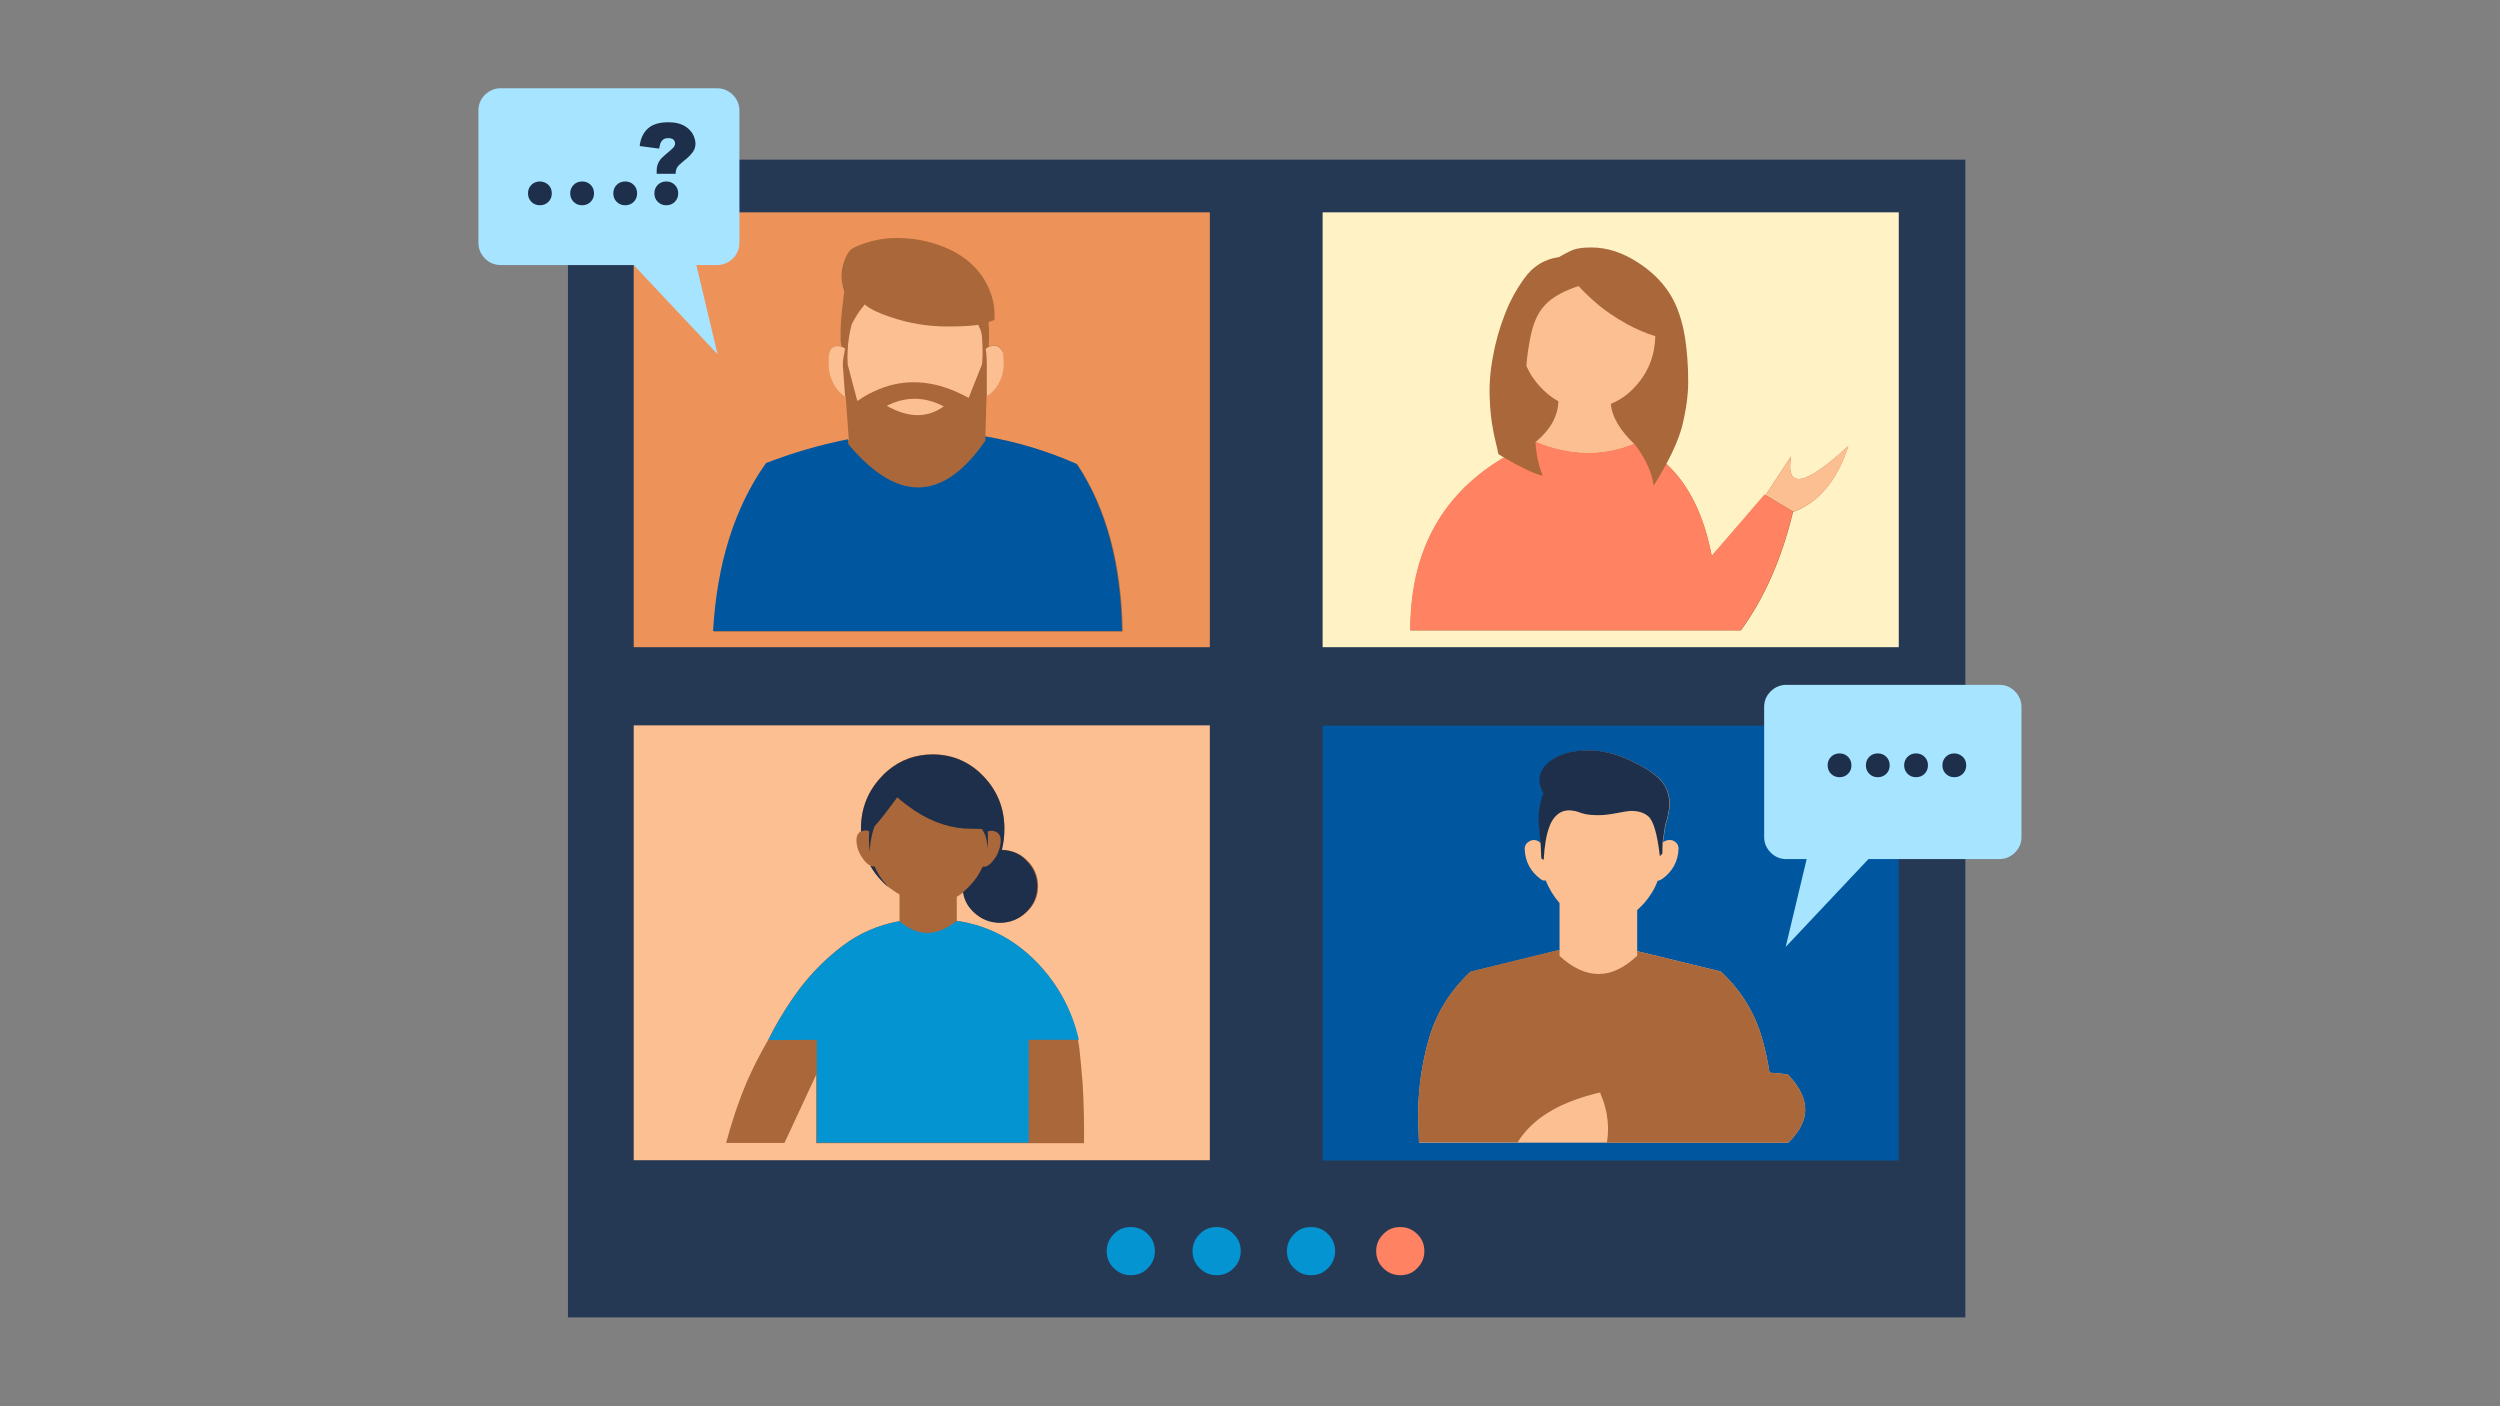 <svg xmlns="http://www.w3.org/2000/svg" xmlns:xlink="http://www.w3.org/1999/xlink" width="1920" viewBox="0 0 1440 810" height="1080" preserveAspectRatio="xMidYMid meet"><rect x="0" y="0" width="1440" height="810" fill="#808080" stroke="none"/><defs><clipPath id="2f1a145712"><path d="M 327 91 L 1133 91 L 1133 758.84 L 327 758.84 Z M 327 91 " clip-rule="nonzero"></path></clipPath><clipPath id="ffd88d6314"><path d="M 275.215 50.84 L 426 50.84 L 426 205 L 275.215 205 Z M 275.215 50.84 " clip-rule="nonzero"></path></clipPath><clipPath id="f78957725a"><path d="M 1016 394 L 1164.715 394 L 1164.715 546 L 1016 546 Z M 1016 394 " clip-rule="nonzero"></path></clipPath></defs><g clip-path="url(#2f1a145712)"><path fill="#263954" d="M 327.145 91.961 L 1132.047 91.961 L 1132.047 758.84 L 327.145 758.84 Z M 327.145 91.961 " fill-opacity="1" fill-rule="nonzero"></path></g><path fill="#fff3c6" d="M 761.836 122.309 L 1093.688 122.309 L 1093.688 372.777 L 761.836 372.777 Z M 761.836 122.309 " fill-opacity="1" fill-rule="nonzero"></path><path fill="#a9673a" d="M 1031.66 262.801 L 1016.969 285.156 L 1016.641 284.992 L 985.953 320.238 C 981.547 297.066 972.895 279.281 959.836 267.207 C 964.246 259.047 967.184 251.867 968.816 245.832 C 971.262 236.039 972.406 227.391 972.406 219.887 C 972.406 210.586 971.754 202.262 970.609 194.758 C 968.977 184.477 966.039 175.992 961.961 169.465 C 957.551 162.449 951.512 156.414 943.676 151.355 C 934.699 145.48 925.723 142.543 916.742 142.543 C 912.664 142.543 909.234 142.871 906.785 143.684 C 905.152 144.176 902.215 145.645 897.973 148.09 C 889.648 149.234 882.953 153.312 877.895 160.492 C 873.324 166.855 869.57 173.707 866.793 181.051 C 863.691 189.047 861.406 197.043 859.938 205.363 C 858.305 213.848 857.652 222.332 858.145 230.82 C 858.469 239.465 859.773 247.953 861.898 256.273 C 862.387 258.066 862.715 259.699 863.039 261.496 C 864.184 262.312 865.324 262.965 866.469 263.617 C 865.488 264.105 864.672 264.594 863.691 265.246 C 829.414 286.625 812.438 319.258 812.438 363.148 L 1002.77 363.148 C 1016.316 344.551 1026.273 321.867 1032.801 294.945 C 1047.656 289.398 1058.266 276.668 1064.633 256.926 C 1039.496 280.098 1028.395 282.055 1031.66 262.801 Z M 1031.66 262.801 " fill-opacity="1" fill-rule="nonzero"></path><path fill="#fcbf92" d="M 1031.66 262.801 L 1016.969 285.156 L 1032.965 294.781 C 1047.82 289.234 1058.43 276.508 1064.797 256.762 C 1039.496 280.098 1028.395 282.055 1031.66 262.801 Z M 1031.66 262.801 " fill-opacity="1" fill-rule="nonzero"></path><path fill="#fcbf92" d="M 918.051 173.383 C 914.785 170.445 911.848 167.672 909.234 164.734 C 901.398 167.344 895.688 170.445 891.605 174.035 C 888.34 176.973 885.73 180.727 883.934 185.621 C 883.77 185.945 883.77 186.109 883.605 186.438 C 882.629 189.211 881.812 192.473 881.16 196.062 C 880.18 201.285 879.527 206.18 879.199 210.75 C 880.996 214.992 883.605 218.906 886.871 222.496 C 890.137 226.086 893.727 229.023 897.645 231.145 C 897.32 239.629 893.238 247.137 885.238 253.988 C 884.914 254.152 884.586 254.477 884.422 254.641 C 904.012 262.801 922.945 263.289 941.391 255.785 C 933.066 247.789 928.496 240.121 927.844 232.613 C 933.066 230.492 937.801 227.23 942.043 222.496 C 949.391 214.5 953.145 204.875 953.473 193.617 C 948.41 192.148 943.023 189.863 937.312 186.762 C 930.457 183.008 923.926 178.605 918.051 173.383 Z M 918.051 173.383 " fill-opacity="1" fill-rule="nonzero"></path><path fill="#ff8262" d="M 985.953 320.238 C 981.547 297.066 972.895 279.281 959.836 267.207 C 957.715 271.121 955.266 275.363 952.492 279.77 C 952.004 275.691 950.531 270.957 948.086 266.062 C 946.289 262.637 944.004 259.047 941.391 255.621 L 941.555 255.785 C 941.555 255.785 941.555 255.785 941.391 255.621 C 923.109 263.125 904.012 262.637 884.422 254.477 C 884.914 262.312 886.383 268.836 888.668 274.059 C 885.891 273.406 882.629 272.102 878.875 270.305 C 875.609 268.676 872.02 266.879 868.102 264.594 C 867.445 264.27 866.793 263.777 866.305 263.453 C 865.324 263.941 864.508 264.434 863.531 265.086 C 829.25 286.461 812.273 319.094 812.273 362.988 L 1002.605 362.988 C 1016.152 344.387 1026.109 321.703 1032.641 294.781 L 1016.316 284.828 Z M 985.953 320.238 " fill-opacity="1" fill-rule="nonzero"></path><path fill="#00579f" d="M 761.836 417.977 L 1093.688 417.977 L 1093.688 668.445 L 761.836 668.445 Z M 761.836 417.977 " fill-opacity="1" fill-rule="nonzero"></path><path fill="#fcbf92" d="M 1019.254 617.859 C 1018.273 611.496 1016.969 605.297 1015.172 598.934 C 1010.93 583.594 1002.93 570.539 991.18 559.609 L 943.023 547.859 L 943.023 524.199 C 944.492 522.895 945.961 521.426 947.43 519.793 C 950.531 516.043 953.145 511.961 954.777 507.395 C 955.594 507.23 956.41 506.902 957.227 506.414 C 963.266 502.172 966.531 496.297 966.855 488.957 C 966.855 487.324 966.367 486.02 965.062 485.039 C 963.102 483.406 960.652 483.406 957.879 485.039 L 957.879 484.875 L 959.348 475.086 C 960 473.129 960.652 471.168 960.98 469.047 C 961.469 465.949 961.797 464.48 961.797 464.316 C 961.797 461.543 961.469 459.094 960.98 457.301 C 960.164 454.363 958.695 451.754 956.574 449.305 C 953.797 446.203 948.902 442.941 942.043 439.516 C 932.578 434.621 923.762 432.336 915.273 432.336 C 907.113 432.336 900.258 433.965 894.871 437.395 C 889.648 440.656 887.035 444.734 887.035 449.469 C 887.035 451.914 887.852 454.527 889.32 457.465 C 888.668 458.605 888.18 460.074 887.852 461.707 C 887.035 464.805 886.547 468.07 886.547 471.496 C 886.547 473.945 886.707 476.719 887.035 479.656 C 887.199 482.102 887.523 484.059 887.688 485.691 C 885.078 483.406 882.465 483.246 880.016 485.203 C 878.711 486.18 878.219 487.488 878.219 489.117 C 878.547 496.461 881.648 502.172 887.688 506.578 C 888.668 507.23 889.484 507.395 890.301 507.066 C 892.258 511.961 894.871 516.203 898.137 519.957 C 898.297 520.121 898.297 520.121 898.297 520.285 L 898.297 547.207 L 847.043 559.773 C 835.289 570.703 827.129 583.758 822.883 599.098 C 818.969 612.801 817.008 626.836 816.844 641.195 C 816.844 643.477 816.844 645.762 817.008 648.211 C 817.172 651.473 817.172 654.902 817.336 658.164 L 1030.027 658.164 C 1035.742 652.617 1039.004 647.066 1039.66 641.195 C 1040.473 634.016 1037.211 626.672 1029.863 619.004 C 1026.273 618.352 1022.844 618.023 1019.254 617.859 Z M 921.477 629.121 C 920.988 629.281 920.5 629.281 920.008 629.445 C 920.5 629.445 920.988 629.281 921.477 629.121 C 921.641 628.957 921.969 628.957 922.293 628.793 C 921.969 628.957 921.805 629.121 921.477 629.121 Z M 921.477 629.121 " fill-opacity="1" fill-rule="nonzero"></path><path fill="#1d2f4a" d="M 956.246 449.141 C 953.473 446.043 948.574 442.777 941.719 439.352 C 932.25 434.457 923.438 432.172 914.949 432.172 C 906.785 432.172 899.93 433.805 894.543 437.23 C 889.32 440.492 886.707 444.574 886.707 449.305 C 886.707 451.754 887.523 454.363 888.992 457.301 C 888.34 458.441 887.852 459.91 887.523 461.543 C 886.707 464.645 886.219 467.906 886.219 471.332 C 886.219 473.781 886.383 476.555 886.707 479.492 C 886.871 481.938 887.199 483.898 887.363 485.527 C 887.523 487.16 887.523 489.445 887.688 492.383 L 887.688 491.73 C 887.688 492.707 887.688 493.523 887.852 494.504 L 889.156 495.32 C 889.648 486.836 890.789 480.469 892.422 476.227 C 893.891 472.148 896.176 469.375 898.953 467.906 C 900.422 467.09 902.051 466.766 903.848 466.766 C 904.5 466.766 905.152 466.766 905.645 466.926 C 906.949 467.09 907.93 467.254 908.746 467.578 C 910.051 468.07 911.52 468.559 912.988 468.887 C 915.113 469.375 917.723 469.539 920.988 469.539 C 923.438 469.539 926.699 469.211 930.945 468.395 C 935.188 467.578 938.129 467.09 939.598 467.09 C 943.676 467.09 946.941 468.07 949.391 470.191 C 952.328 472.637 954.613 480.309 956.082 493.199 L 957.551 491.566 C 957.551 491.402 957.551 491.078 957.551 490.914 C 957.551 489.117 957.551 487.16 957.715 485.039 L 957.715 484.875 L 959.184 475.086 C 959.836 473.129 960.492 471.168 960.816 469.047 C 961.305 465.949 961.633 464.48 961.633 464.316 C 961.633 461.543 961.305 459.094 960.816 457.301 C 960 454.199 958.531 451.59 956.246 449.141 Z M 956.246 449.141 " fill-opacity="1" fill-rule="nonzero"></path><path fill="#a9673a" d="M 1019.254 617.859 C 1018.273 611.496 1016.969 605.297 1015.172 598.934 C 1010.93 583.594 1002.93 570.539 991.18 559.609 L 943.023 547.859 L 943.023 550.473 C 928.332 564.504 913.48 564.504 898.297 550.633 L 898.297 547.043 L 847.043 559.609 C 835.289 570.539 827.129 583.594 822.883 598.934 C 818.969 612.641 817.008 626.672 816.844 641.031 C 816.844 643.316 816.844 645.602 817.008 648.047 C 817.172 651.312 817.172 654.738 817.336 658 L 874.141 658 C 878.219 651.312 883.934 645.762 891.441 641.031 C 898.953 636.301 908.094 632.711 918.867 629.934 C 919.027 629.934 919.191 629.773 919.355 629.773 L 920.172 629.609 C 920.66 629.445 921.152 629.445 921.641 629.281 C 921.805 629.281 922.129 629.121 922.457 629.121 C 922.129 629.281 921.969 629.281 921.641 629.445 C 923.438 633.363 924.578 637.277 925.395 641.195 C 926.375 646.906 926.539 652.453 925.559 658.164 L 1030.027 658.164 C 1035.742 652.617 1039.004 647.066 1039.66 641.195 C 1040.473 634.016 1037.211 626.672 1029.863 619.004 C 1026.273 618.352 1022.844 618.023 1019.254 617.859 Z M 1019.254 617.859 " fill-opacity="1" fill-rule="nonzero"></path><path fill="#ed935a" d="M 365.016 122.309 L 696.867 122.309 L 696.867 372.777 L 365.016 372.777 Z M 365.016 122.309 " fill-opacity="1" fill-rule="nonzero"></path><path fill="#a9673a" d="M 567.586 251.379 L 568.242 228.207 C 569.547 227.555 570.688 226.574 571.996 225.27 C 572.484 224.781 572.973 224.129 573.465 223.477 C 576.402 219.398 578.035 214.664 578.035 209.281 C 578.035 206.668 577.871 204.875 577.707 203.57 C 577.055 200.957 575.914 199.652 573.953 199.164 C 572.648 198.836 571.016 199.164 569.547 199.816 C 569.547 199.488 569.547 199 569.547 198.512 C 569.711 196.062 569.711 193.941 569.711 192.148 C 569.711 189.699 569.547 187.578 569.383 185.457 C 570.527 185.129 571.668 184.805 572.812 184.316 C 573.301 175.992 571.344 168.324 566.934 160.98 C 562.363 153.637 555.836 147.926 547.348 143.848 C 538.695 139.77 529.391 137.484 519.598 137.16 C 509.965 136.668 500.824 138.465 492.336 142.379 C 490.379 143.359 489.07 144.5 488.094 146.297 C 484.34 153.312 483.684 160.492 486.297 167.836 C 486.133 169.465 485.809 171.262 485.645 173.219 C 484.664 181.051 484.176 186.926 484.176 191.332 C 484.176 194.105 484.176 195.738 484.176 196.391 C 484.34 197.695 484.5 198.672 484.828 199.488 C 483.684 199.164 482.543 199 481.562 199.328 C 479.77 199.652 478.461 201.121 477.973 203.73 C 477.645 204.875 477.645 206.832 477.645 209.441 C 477.645 214.664 479.113 219.398 482.215 223.641 C 482.707 224.293 483.195 224.945 483.684 225.434 C 484.828 226.574 485.973 227.555 487.113 228.207 L 488.91 253.336 C 473.402 256.438 457.73 260.844 441.734 267.043 C 423.617 292.496 413.496 324.805 411.211 363.805 L 646.754 363.805 C 646.102 324.969 637.453 292.824 620.637 267.531 C 603.008 259.699 585.543 254.477 567.586 251.379 Z M 567.586 251.379 " fill-opacity="1" fill-rule="nonzero"></path><path fill="#fcbf92" d="M 510.781 233.754 C 523.188 240.773 534.125 240.934 543.594 234.082 C 532.656 228.371 521.719 228.207 510.781 233.754 Z M 510.781 233.754 " fill-opacity="1" fill-rule="nonzero"></path><path fill="#fcbf92" d="M 484.5 199.652 C 483.359 199.328 482.215 199.164 481.238 199.488 C 479.441 199.816 478.137 201.285 477.645 203.895 C 477.32 205.039 477.32 206.996 477.32 209.605 C 477.32 214.828 478.789 219.559 481.891 223.801 C 482.379 224.453 482.871 225.109 483.359 225.598 C 484.5 226.738 485.645 227.719 486.785 228.371 L 485.48 210.586 C 485.48 210.258 485.48 209.934 485.48 209.441 C 485.48 207.812 485.973 204.875 486.785 200.797 C 485.809 200.141 485.156 199.816 484.5 199.652 Z M 484.5 199.652 " fill-opacity="1" fill-rule="nonzero"></path><path fill="#fcbf92" d="M 573.789 199.328 C 572.484 199 570.852 199.328 569.383 199.98 C 568.73 200.141 568.242 200.469 567.75 200.957 C 568.242 203.73 568.402 206.668 568.402 209.77 C 568.402 209.934 568.402 210.258 568.402 210.422 L 568.402 228.207 C 569.711 227.555 570.852 226.574 572.156 225.27 C 572.648 224.781 573.137 224.129 573.629 223.477 C 576.566 219.398 578.199 214.664 578.199 209.281 C 578.199 206.668 578.035 204.875 577.871 203.57 C 576.891 201.121 575.75 199.816 573.789 199.328 Z M 573.789 199.328 " fill-opacity="1" fill-rule="nonzero"></path><path fill="#fcbf92" d="M 564.812 190.188 C 564.648 189.535 564.324 188.883 563.996 188.395 C 563.832 187.906 563.668 187.414 563.508 187.09 C 561.547 187.414 559.59 187.578 557.305 187.742 C 555.344 187.906 551.426 188.066 545.715 188.066 C 534.449 188.066 523.516 186.273 512.578 182.52 C 505.723 180.234 500.824 177.789 498.051 175.34 C 497.887 175.504 497.723 175.668 497.723 175.828 C 494.785 179.258 492.5 183.008 490.543 186.926 C 489.234 191.984 488.418 197.043 488.258 201.938 C 488.094 204.387 488.094 207.16 488.258 209.934 L 493.805 230.98 C 496.906 228.859 500.172 226.902 503.438 225.434 C 518.289 218.418 533.961 218.418 550.285 225.434 C 552.734 226.574 555.344 227.719 557.957 229.188 L 565.465 210.258 C 565.629 209.77 565.793 209.117 565.793 208.301 C 565.793 207.648 565.793 206.508 565.957 205.039 C 565.957 203.57 565.957 202.59 565.957 201.938 C 565.957 200.469 565.957 199 565.793 197.367 C 565.793 194.43 565.465 191.984 564.812 190.188 Z M 564.812 190.188 " fill-opacity="1" fill-rule="nonzero"></path><path fill="#00579f" d="M 567.586 251.379 L 567.586 253.824 C 543.266 289.07 516.984 289.723 488.582 255.785 L 488.418 253.012 C 472.91 256.109 457.242 260.516 441.246 266.715 C 423.125 292.172 413.004 324.48 410.719 363.477 L 646.266 363.477 C 645.613 324.641 636.961 292.496 620.148 267.207 C 603.008 259.699 585.543 254.477 567.586 251.379 Z M 567.586 251.379 " fill-opacity="1" fill-rule="nonzero"></path><path fill="#fcbf92" d="M 365.016 417.812 L 696.867 417.812 L 696.867 668.281 L 365.016 668.281 Z M 365.016 417.812 " fill-opacity="1" fill-rule="nonzero"></path><path fill="#a9673a" d="M 621.781 604.48 C 621.617 602.688 621.293 601.055 620.965 599.258 C 617.699 582.453 609.863 567.441 597.461 554.551 C 584.402 541.008 568.895 533.012 551.102 530.402 L 551.102 516.531 C 552.57 515.715 553.875 514.738 555.184 513.758 C 555.836 518.164 557.793 521.914 561.223 525.18 C 565.465 529.258 570.527 531.379 576.402 531.379 C 582.277 531.379 587.34 529.258 591.582 525.18 C 595.828 521.102 597.949 516.203 597.949 510.332 C 597.949 504.621 595.828 499.562 591.582 495.48 C 587.5 491.566 582.77 489.609 577.055 489.445 C 578.035 485.527 578.523 481.613 578.523 477.207 C 578.523 465.457 574.441 455.344 566.445 447.02 C 558.445 438.699 548.652 434.457 537.227 434.457 C 527.434 434.457 518.781 437.555 511.434 443.758 C 510.293 444.734 509.148 445.715 508.008 447.02 C 500.008 455.344 495.93 465.457 495.93 477.207 C 495.93 477.695 495.93 478.348 495.93 478.84 C 495.602 479 495.273 479.164 494.949 479.492 C 493.969 480.469 493.316 481.777 493.316 483.734 C 493.316 487.488 494.457 490.914 496.746 494.176 C 498.215 496.461 499.844 497.93 501.316 498.582 C 503.109 501.684 505.23 504.621 508.008 507.395 C 509.477 509.027 511.109 510.332 512.742 511.637 C 514.375 512.941 516.168 514.082 518.129 515.227 L 518.129 530.727 C 518.129 530.727 518.129 530.727 517.965 530.562 C 505.723 532.848 494.785 537.582 485.316 544.762 C 475.852 551.941 467.527 560.262 460.508 569.562 C 453.488 579.027 447.449 588.816 442.387 599.098 C 437.816 607.09 433.574 615.25 429.98 623.57 C 425.574 634.016 421.656 645.602 418.23 658.328 L 451.855 658.328 L 470.137 619.004 L 470.137 658.492 L 624.395 658.492 C 624.555 646.254 624.23 634.668 623.578 623.734 C 623.086 617.535 622.434 611.008 621.781 604.48 Z M 500.824 479.004 C 500.824 479.004 500.988 479.004 500.824 479.004 C 500.988 479.004 500.824 479.004 500.824 479.004 Z M 500.824 479.004 " fill-opacity="1" fill-rule="nonzero"></path><path fill="#0594d2" d="M 597.461 554.551 C 584.402 541.008 568.895 533.012 551.102 530.402 C 539.676 539.539 528.738 539.703 518.289 530.727 C 518.289 530.727 518.289 530.727 518.129 530.562 C 505.887 532.848 494.949 537.582 485.48 544.762 C 476.012 551.941 467.688 560.262 460.668 569.562 C 453.652 579.027 447.609 588.816 442.551 599.098 L 470.465 598.934 L 470.465 658.164 L 592.562 658.164 L 592.562 598.934 L 621.453 598.934 C 617.699 582.453 609.863 567.605 597.461 554.551 Z M 597.461 554.551 " fill-opacity="1" fill-rule="nonzero"></path><path fill="#1d2f4a" d="M 510.617 509.68 C 507.68 506.414 505.395 502.988 503.762 499.07 C 503.602 499.07 503.273 499.07 503.109 499.07 C 502.457 499.07 501.969 498.91 501.316 498.746 C 503.109 501.848 505.23 504.781 508.008 507.559 C 509.477 509.188 511.109 510.492 512.742 511.801 C 512.09 511.148 511.273 510.492 510.617 509.68 Z M 510.617 509.68 " fill-opacity="1" fill-rule="nonzero"></path><path fill="#1d2f4a" d="M 577.055 489.609 C 578.035 485.691 578.523 481.777 578.523 477.371 C 578.523 465.621 574.441 455.504 566.445 447.184 C 558.445 438.863 548.652 434.621 537.227 434.621 C 527.434 434.621 518.781 437.719 511.434 443.922 C 510.293 444.898 509.148 445.879 508.008 447.184 C 500.008 455.504 495.93 465.621 495.93 477.371 C 495.93 477.859 495.93 478.512 495.93 479.004 C 496.746 478.512 497.723 478.348 498.867 478.348 C 499.52 478.348 500.172 478.512 500.66 478.84 C 500.66 478.84 500.66 478.84 500.824 478.84 C 500.824 478.84 500.824 478.84 500.66 479.004 C 500.5 480.309 500.5 481.613 500.5 483.082 C 500.5 485.691 500.66 488.305 501.152 490.75 C 500.988 487.488 501.477 484.223 502.293 480.797 C 502.621 479.164 503.109 477.535 503.762 475.902 C 505.07 474.434 506.375 472.965 507.68 471.332 C 509.477 469.047 512.578 464.969 516.82 459.258 C 519.434 461.543 522.699 464.152 527.105 467.09 C 537.551 473.945 548.324 477.371 559.426 477.371 C 560.242 477.371 562.363 477.371 565.629 477.535 C 566.281 478.512 566.934 479.816 567.426 480.961 C 568.242 483.082 568.566 485.527 568.73 488.465 C 568.895 486.836 569.055 485.039 569.055 483.246 C 569.055 481.777 569.055 480.469 568.895 479.004 C 569.383 478.676 570.035 478.512 570.852 478.512 C 572.484 478.512 573.789 479.004 574.77 479.816 C 575.914 480.797 576.402 482.102 576.402 484.059 C 576.402 486.02 576.074 487.812 575.422 489.609 C 574.934 491.238 574.117 492.871 572.973 494.504 C 570.852 497.602 568.73 499.234 566.77 499.234 C 566.445 499.234 566.281 499.234 565.957 499.234 C 564.324 502.988 562.039 506.578 558.938 509.84 C 557.629 511.309 556.16 512.617 554.691 513.922 C 555.344 518.328 557.305 522.078 560.73 525.344 C 564.977 529.422 570.035 531.543 575.914 531.543 C 581.789 531.543 586.848 529.422 591.094 525.344 C 595.336 521.262 597.461 516.367 597.461 510.492 C 597.461 504.781 595.336 499.727 591.094 495.645 C 587.5 491.73 582.605 489.77 577.055 489.609 Z M 577.055 489.609 " fill-opacity="1" fill-rule="nonzero"></path><path fill="#0594d2" d="M 651.328 706.789 C 647.41 706.789 644.145 708.094 641.531 710.867 C 638.758 713.641 637.453 716.906 637.453 720.66 C 637.453 724.41 638.758 727.84 641.531 730.449 C 644.309 733.223 647.57 734.527 651.328 734.527 C 655.242 734.527 658.508 733.223 661.121 730.449 C 663.895 727.676 665.199 724.41 665.199 720.66 C 665.199 716.906 663.895 713.48 661.121 710.867 C 658.508 708.094 655.082 706.789 651.328 706.789 Z M 651.328 706.789 " fill-opacity="1" fill-rule="nonzero"></path><path fill="#0594d2" d="M 700.785 706.789 C 696.867 706.789 693.605 708.094 690.992 710.867 C 688.219 713.641 686.91 716.906 686.91 720.66 C 686.91 724.41 688.219 727.84 690.992 730.449 C 693.766 733.223 697.031 734.527 700.785 734.527 C 704.703 734.527 707.969 733.223 710.578 730.449 C 713.355 727.676 714.66 724.41 714.66 720.66 C 714.66 716.906 713.355 713.48 710.578 710.867 C 707.969 708.094 704.703 706.789 700.785 706.789 Z M 700.785 706.789 " fill-opacity="1" fill-rule="nonzero"></path><path fill="#0594d2" d="M 755.145 706.789 C 751.227 706.789 747.961 708.094 745.348 710.867 C 742.574 713.641 741.27 716.906 741.27 720.66 C 741.27 724.41 742.574 727.84 745.348 730.449 C 748.125 733.223 751.387 734.527 755.145 734.527 C 759.059 734.527 762.324 733.223 764.938 730.449 C 767.711 727.676 769.016 724.41 769.016 720.66 C 769.016 716.906 767.711 713.48 764.938 710.867 C 762.324 708.094 759.059 706.789 755.145 706.789 Z M 755.145 706.789 " fill-opacity="1" fill-rule="nonzero"></path><path fill="#ff8262" d="M 806.562 706.789 C 802.645 706.789 799.379 708.094 796.766 710.867 C 793.992 713.641 792.688 716.906 792.688 720.66 C 792.688 724.41 793.992 727.84 796.766 730.449 C 799.543 733.223 802.809 734.527 806.562 734.527 C 810.48 734.527 813.742 733.223 816.355 730.449 C 819.129 727.676 820.438 724.41 820.438 720.66 C 820.438 716.906 819.129 713.48 816.355 710.867 C 813.582 708.094 810.316 706.789 806.562 706.789 Z M 806.562 706.789 " fill-opacity="1" fill-rule="nonzero"></path><g clip-path="url(#ffd88d6314)"><path fill="#a6e4ff" d="M 413.004 50.84 L 288.457 50.84 C 284.867 50.84 281.93 52.145 279.316 54.594 C 276.867 57.043 275.562 60.141 275.562 63.73 L 275.562 139.77 C 275.562 143.359 276.867 146.297 279.316 148.906 C 281.766 151.355 284.867 152.66 288.457 152.66 L 365.016 152.66 L 413.332 204.059 L 401.09 152.66 L 413.004 152.66 C 416.598 152.66 419.535 151.355 422.148 148.906 C 424.594 146.461 425.902 143.359 425.902 139.77 L 425.902 63.73 C 425.902 60.141 424.594 57.203 422.148 54.594 C 419.535 52.145 416.598 50.84 413.004 50.84 Z M 413.004 50.84 " fill-opacity="1" fill-rule="nonzero"></path></g><path fill="#1d2f4a" d="M 310.984 104.523 C 309.027 104.523 307.395 105.176 306.086 106.48 C 304.781 107.789 304.129 109.418 304.129 111.379 C 304.129 113.336 304.781 114.969 306.086 116.273 C 307.395 117.578 309.027 118.23 310.984 118.23 C 312.941 118.23 314.574 117.578 315.883 116.273 C 317.188 114.969 317.84 113.336 317.84 111.379 C 317.84 109.418 317.188 107.789 315.883 106.48 C 314.414 105.176 312.781 104.523 310.984 104.523 Z M 310.984 104.523 " fill-opacity="1" fill-rule="nonzero"></path><path fill="#1d2f4a" d="M 335.305 104.523 C 333.348 104.523 331.715 105.176 330.41 106.48 C 329.102 107.789 328.449 109.418 328.449 111.379 C 328.449 113.336 329.102 114.969 330.41 116.273 C 331.715 117.578 333.348 118.23 335.305 118.23 C 337.266 118.23 338.898 117.578 340.203 116.273 C 341.508 114.969 342.164 113.336 342.164 111.379 C 342.164 109.418 341.508 107.789 340.203 106.48 C 338.898 105.176 337.266 104.523 335.305 104.523 Z M 335.305 104.523 " fill-opacity="1" fill-rule="nonzero"></path><path fill="#1d2f4a" d="M 360.117 104.523 C 358.16 104.523 356.527 105.176 355.223 106.48 C 353.914 107.789 353.262 109.418 353.262 111.379 C 353.262 113.336 353.914 114.969 355.223 116.273 C 356.527 117.578 358.16 118.23 360.117 118.23 C 362.078 118.23 363.707 117.578 365.016 116.273 C 366.32 114.969 366.973 113.336 366.973 111.379 C 366.973 109.418 366.32 107.789 365.016 106.48 C 363.707 105.176 362.078 104.523 360.117 104.523 Z M 360.117 104.523 " fill-opacity="1" fill-rule="nonzero"></path><path fill="#1d2f4a" d="M 383.785 104.523 C 381.828 104.523 380.195 105.176 378.891 106.48 C 377.582 107.789 376.93 109.418 376.93 111.379 C 376.93 113.336 377.582 114.969 378.891 116.273 C 380.195 117.578 381.828 118.23 383.785 118.23 C 385.746 118.23 387.379 117.578 388.684 116.273 C 389.988 114.969 390.641 113.336 390.641 111.379 C 390.641 109.418 389.988 107.789 388.684 106.48 C 387.379 105.176 385.746 104.523 383.785 104.523 Z M 383.785 104.523 " fill-opacity="1" fill-rule="nonzero"></path><path fill="#1d2f4a" d="M 395.051 73.031 C 392.438 71.238 389.012 70.422 384.93 70.422 C 379.543 70.422 375.625 71.727 373.012 74.176 C 370.402 76.621 368.934 80.047 368.441 84.129 L 379.707 85.598 C 380.031 83.312 380.523 81.68 381.5 80.863 C 382.316 79.887 383.461 79.559 384.93 79.559 C 386.234 79.559 387.215 79.887 387.867 80.375 C 388.52 81.027 388.848 81.844 388.848 82.82 C 388.848 83.801 388.031 85.105 386.562 86.25 C 383.625 88.695 381.828 90.328 380.848 91.309 C 380.031 92.285 379.379 93.266 378.891 94.57 C 378.398 95.711 378.238 97.18 378.238 99.141 L 378.238 100.117 L 389.172 100.117 C 389.172 98.648 389.5 97.344 389.988 96.527 C 390.48 95.551 391.785 94.406 393.742 92.777 C 396.52 90.656 398.312 88.695 399.293 87.227 C 400.273 85.758 400.602 84.129 400.602 82.496 C 400.273 78.578 398.477 75.316 395.051 73.031 Z M 395.051 73.031 " fill-opacity="1" fill-rule="nonzero"></path><g clip-path="url(#f78957725a)"><path fill="#a6e4ff" d="M 1151.637 394.48 L 1028.887 394.48 C 1025.457 394.48 1022.355 395.785 1019.906 398.23 C 1017.457 400.68 1016.152 403.617 1016.152 407.207 L 1016.152 482.102 C 1016.152 485.527 1017.457 488.629 1019.906 491.078 C 1022.355 493.523 1025.293 494.828 1028.887 494.828 L 1040.637 494.828 L 1028.559 545.414 L 1076.223 494.828 L 1151.637 494.828 C 1155.062 494.828 1158.164 493.523 1160.613 491.078 C 1163.062 488.629 1164.367 485.691 1164.367 482.102 L 1164.367 407.207 C 1164.367 403.781 1163.062 400.68 1160.613 398.23 C 1158.004 395.621 1155.062 394.48 1151.637 394.48 Z M 1151.637 394.48 " fill-opacity="1" fill-rule="nonzero"></path></g><path fill="#1d2f4a" d="M 1059.574 433.965 C 1057.613 433.965 1055.98 434.621 1054.676 435.926 C 1053.371 437.23 1052.719 438.863 1052.719 440.82 C 1052.719 442.777 1053.371 444.41 1054.676 445.715 C 1055.98 447.02 1057.613 447.672 1059.574 447.672 C 1061.531 447.672 1063.164 447.02 1064.469 445.715 C 1065.777 444.41 1066.43 442.777 1066.43 440.82 C 1066.43 438.863 1065.777 437.23 1064.469 435.926 C 1063.164 434.621 1061.531 433.965 1059.574 433.965 Z M 1059.574 433.965 " fill-opacity="1" fill-rule="nonzero"></path><path fill="#1d2f4a" d="M 1081.609 433.965 C 1079.652 433.965 1078.02 434.621 1076.711 435.926 C 1075.406 437.23 1074.754 438.863 1074.754 440.82 C 1074.754 442.777 1075.406 444.41 1076.711 445.715 C 1078.02 447.02 1079.652 447.672 1081.609 447.672 C 1083.566 447.672 1085.199 447.02 1086.508 445.715 C 1087.812 444.41 1088.465 442.777 1088.465 440.82 C 1088.465 438.863 1087.812 437.23 1086.508 435.926 C 1085.199 434.621 1083.566 433.965 1081.609 433.965 Z M 1081.609 433.965 " fill-opacity="1" fill-rule="nonzero"></path><path fill="#1d2f4a" d="M 1103.645 433.965 C 1101.688 433.965 1100.055 434.621 1098.75 435.926 C 1097.441 437.23 1096.789 438.863 1096.789 440.82 C 1096.789 442.777 1097.441 444.41 1098.75 445.715 C 1100.055 447.02 1101.688 447.672 1103.645 447.672 C 1105.605 447.672 1107.238 447.02 1108.543 445.715 C 1109.848 444.41 1110.5 442.777 1110.5 440.82 C 1110.5 438.863 1109.848 437.23 1108.543 435.926 C 1107.238 434.621 1105.605 433.965 1103.645 433.965 Z M 1103.645 433.965 " fill-opacity="1" fill-rule="nonzero"></path><path fill="#1d2f4a" d="M 1125.684 433.965 C 1123.723 433.965 1122.09 434.621 1120.785 435.926 C 1119.48 437.23 1118.828 438.863 1118.828 440.82 C 1118.828 442.777 1119.48 444.41 1120.785 445.715 C 1122.09 447.02 1123.723 447.672 1125.684 447.672 C 1127.641 447.672 1129.273 447.02 1130.578 445.715 C 1131.887 444.41 1132.539 442.777 1132.539 440.82 C 1132.539 438.863 1131.887 437.23 1130.578 435.926 C 1129.109 434.621 1127.477 433.965 1125.684 433.965 Z M 1125.684 433.965 " fill-opacity="1" fill-rule="nonzero"></path></svg>